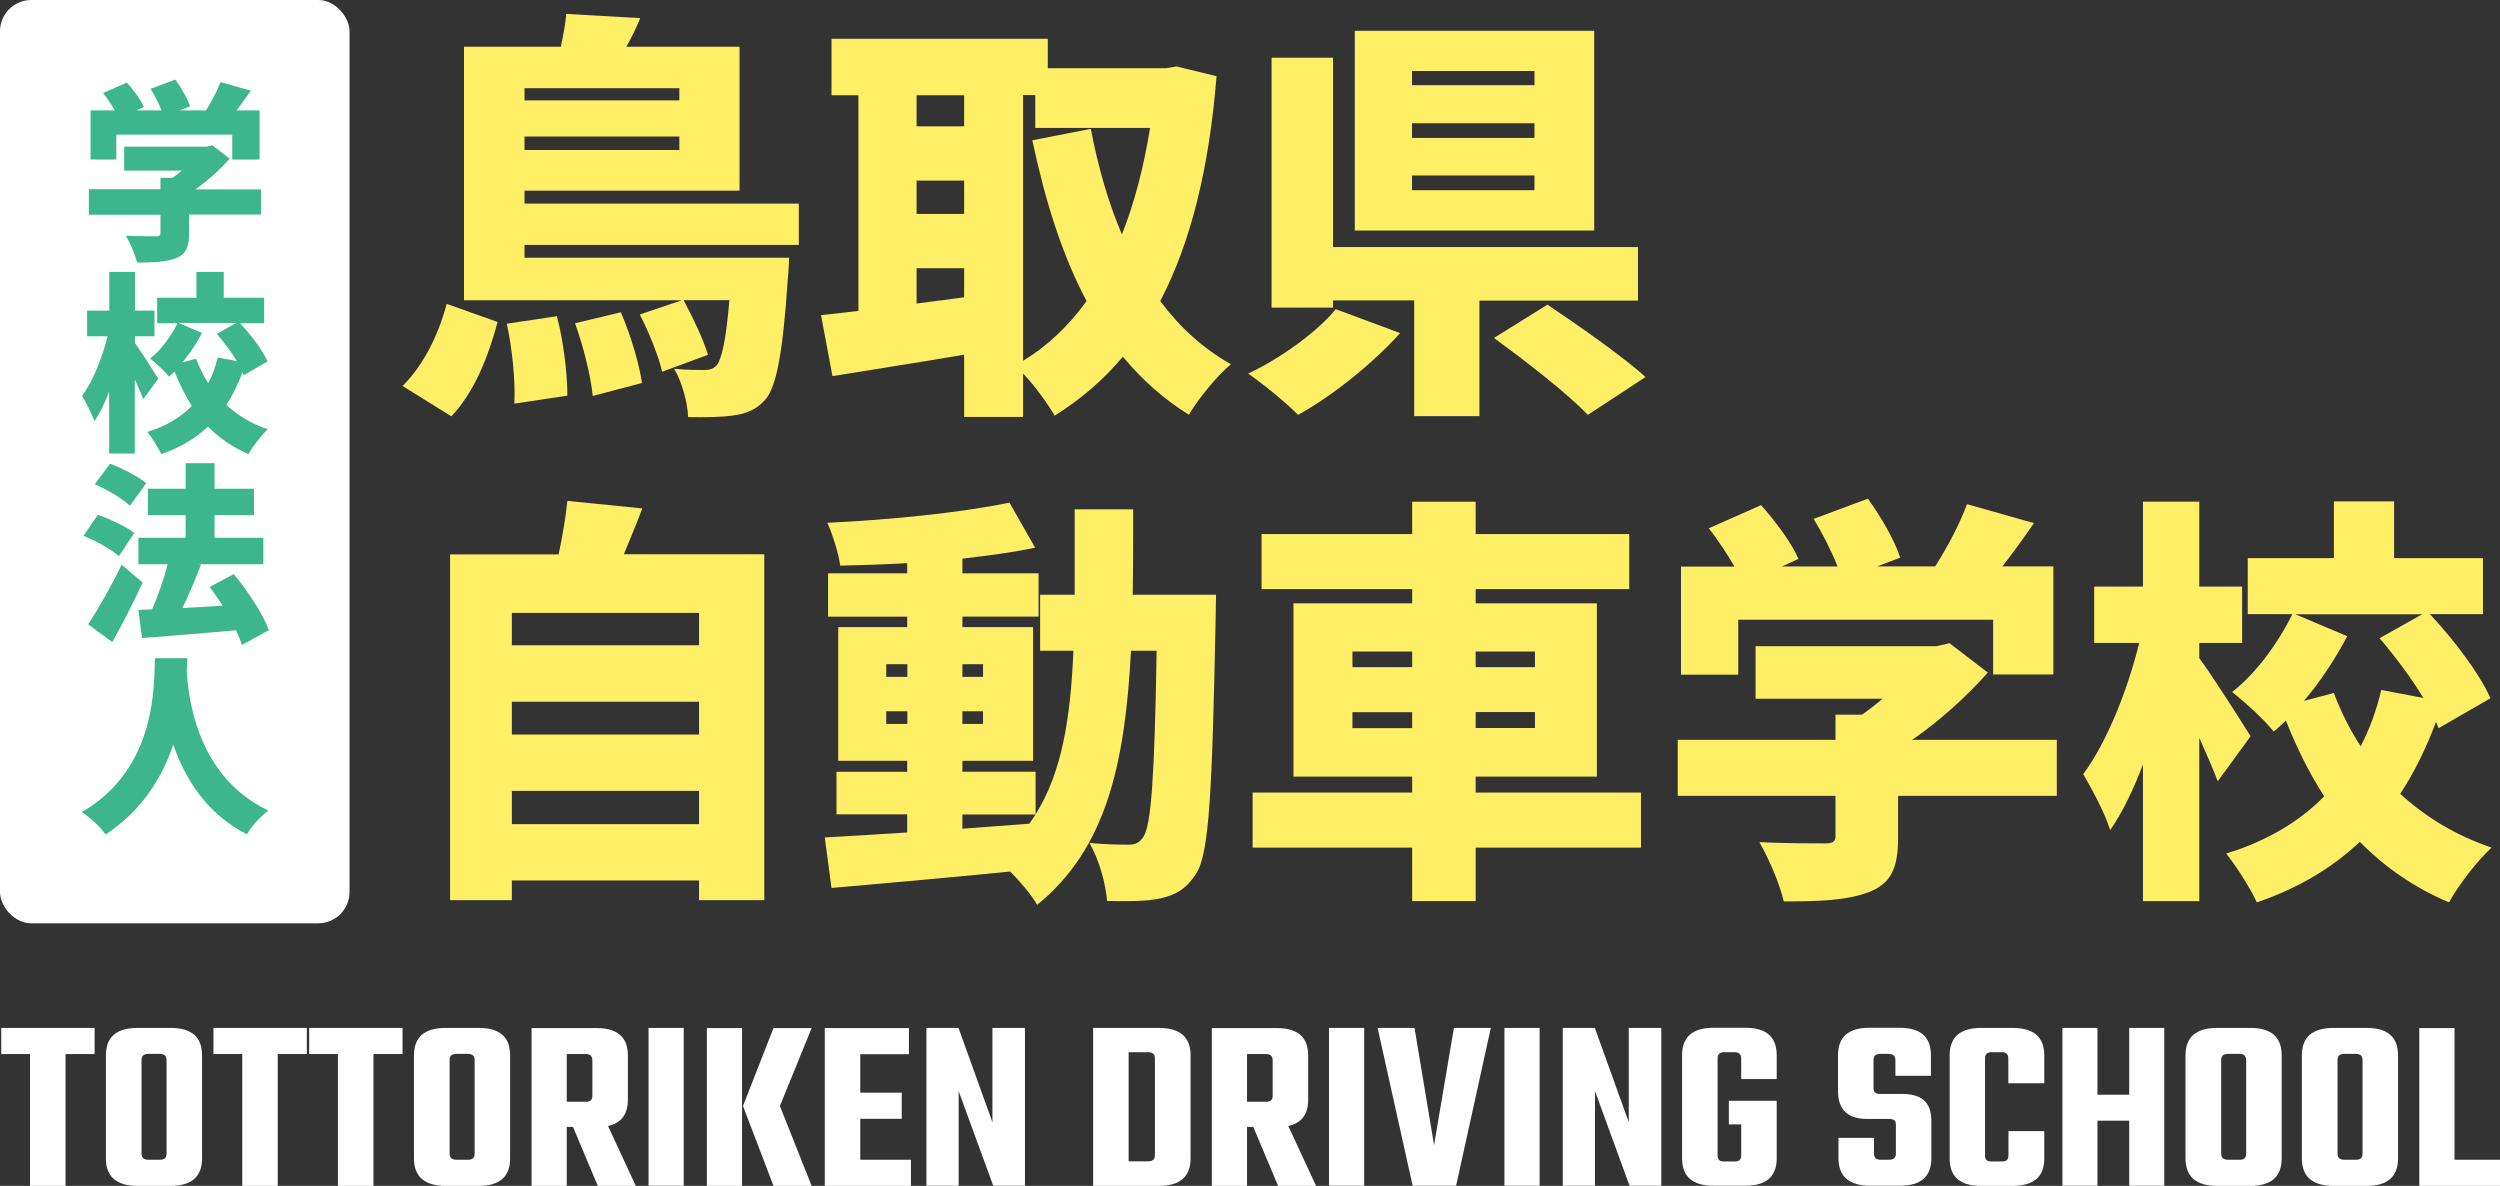 <?xml version="1.0" encoding="UTF-8"?><svg id="_イヤー_2" xmlns="http://www.w3.org/2000/svg" width="159.86" height="75.83" viewBox="0 0 159.86 75.83"><rect x="0" y="0" width="159.86" height="75.83" fill="#333333" stroke="none"/><defs><style>.cls-1{fill:#fff;}.cls-2{fill:#3db68d;}.cls-3{fill:#ffef67;}</style></defs><g id="MO"><g><g><path class="cls-3" d="M25.74,24.68c1.32-1.29,2.31-3.28,2.82-5.25l3.26,1.16c-.59,2.18-1.48,4.49-2.96,6.03l-3.12-1.94Zm7.8-9.01v.81h16.92s-.03,.86-.08,1.29c-.32,4.82-.73,6.94-1.43,7.77-.59,.67-1.24,.91-2.02,1.02-.67,.11-1.75,.13-2.93,.11-.03-.94-.4-2.26-.89-3.09,.81,.08,1.51,.08,1.91,.08,.35,0,.56-.05,.81-.3,.3-.38,.59-1.51,.81-4.17h-2.93c.59,1.1,1.29,2.56,1.56,3.5l-2.93,1.08c-.22-.97-.83-2.5-1.43-3.66l2.69-.91h-13.93V2.99h6.19c.16-.73,.3-1.48,.35-2.1l4.73,.27c-.27,.65-.56,1.26-.89,1.83h7.24V12.19h-13.75v.83h17.54v2.64h-17.54Zm2.07,4.55c.43,1.61,.67,3.71,.67,5.08l-3.39,.51c.08-1.35-.13-3.5-.48-5.11l3.2-.48Zm-2.07-14.58v.78h9.9v-.78h-9.9Zm9.9,3.95v-.86h-9.9v.86h9.9Zm-3.74,10.38c.62,1.43,1.18,3.31,1.35,4.52l-3.15,.83c-.11-1.21-.59-3.17-1.13-4.65l2.93-.7Z"/><path class="cls-3" d="M77.79,4.88c-.48,5.97-1.67,10.68-3.6,14.37,1.24,1.67,2.74,3.04,4.52,4.04-.89,.73-2.1,2.23-2.69,3.23-1.64-1.02-3.01-2.26-4.22-3.71-1.24,1.48-2.69,2.72-4.36,3.77-.48-.81-1.26-1.91-2.02-2.69v2.77h-3.77v-3.98c-2.96,.51-6,.97-8.42,1.37l-.73-3.9c.73-.08,1.53-.16,2.39-.27V6.09h-1.72V2.48h13.83v1.88h7.56l.67-.11,2.56,.62Zm-19.18,1.21v1.99h3.04v-1.99h-3.04Zm0,7.59h3.04v-2.13h-3.04v2.13Zm3.04,5.33v-1.86h-3.04v2.26l3.04-.4Zm3.77,4.06c1.56-.94,2.91-2.23,4.06-3.82-1.56-2.93-2.64-6.38-3.47-10.28l3.74-.73c.46,2.39,1.1,4.68,1.99,6.75,.81-2.04,1.4-4.33,1.8-6.81h-7.34v-2.1h-.78V23.06Z"/><path class="cls-3" d="M89.52,21.31c-1.8,1.99-4.3,3.98-6.51,5.22-.83-.83-2.29-2.02-3.2-2.64,2.13-1,4.47-2.72,5.6-4.12l4.12,1.53Zm5.08-2.1v7.4h-4.17v-7.4h-5.19v.46h-3.93V3.69h3.93V15.8h19.5v3.42h-10.14Zm7.34-4.47h-15.31V1.97h15.31V14.75Zm-3.82-10.2h-7.83v.91h7.83v-.91Zm0,3.34h-7.83v.94h7.83v-.94Zm0,3.34h-7.83v.94h7.83v-.94Zm.83,8.26c1.91,1.29,4.79,3.28,6.27,4.63l-3.69,2.42c-1.24-1.32-4.01-3.47-6-4.92l3.42-2.13Z"/><path class="cls-3" d="M48.87,35.45v22.11h-4.17v-1.26h-11.97v1.26h-3.95v-22.11h6.94c.24-1.13,.46-2.39,.56-3.42l4.79,.48c-.38,1.02-.81,2.04-1.18,2.93h8.99Zm-16.14,3.74v2.07h11.97v-2.07h-11.97Zm0,5.68v2.1h11.97v-2.1h-11.97Zm11.97,7.83v-2.13h-11.97v2.13h11.97Z"/><path class="cls-3" d="M77.76,38.03s-.03,1.21-.03,1.67c-.22,10.89-.4,14.93-1.26,16.19-.67,1.02-1.35,1.35-2.29,1.56-.86,.19-2.1,.19-3.39,.16-.08-1.08-.51-2.66-1.13-3.71,1.08,.11,1.99,.11,2.53,.11,.4,0,.65-.11,.91-.48,.51-.7,.73-3.85,.86-11.92h-1.64c-.38,7.26-1.59,12.67-6,16.25-.35-.62-1.05-1.45-1.72-2.13-4.09,.4-8.29,.78-11.43,1.05l-.43-3.23c1.48-.08,3.28-.19,5.27-.32v-1.16h-4.52v-2.72h4.52v-.7h-4.41v-8.55h4.41v-.67h-5.06v-2.77h5.06v-.65c-1.45,.08-2.91,.13-4.28,.16-.11-.78-.48-1.99-.83-2.74,4.04-.19,8.58-.65,11.65-1.29l1.64,2.88c-1.4,.3-2.99,.51-4.65,.7v.94h4.87v2.77h-4.87v.67h4.52v8.55h-4.52v.7h4.68v2.72c1.69-2.69,2.23-6.13,2.42-10.46h-2.13v-3.58h2.21v-5.46h3.74c0,1.91,0,3.74-.03,5.46h5.33Zm-21.09,5.25h1.35v-.81h-1.35v.81Zm1.35,3.01v-.81h-1.35v.81h1.35Zm3.52-3.82v.81h1.32v-.81h-1.32Zm1.32,3.01h-1.32v.81h1.32v-.81Zm-1.32,7.51l4.28-.32c.13-.19,.27-.38,.4-.59h-4.68v.91Z"/><path class="cls-3" d="M104.93,54.2h-10.57v3.42h-4.06v-3.42h-10.2v-3.52h10.2v-1.02h-7.59v-11.08h7.59v-.91h-9.63v-3.52h9.63v-2.07h4.06v2.07h9.82v3.52h-9.82v.91h7.75v11.08h-7.75v1.02h10.57v3.52Zm-18.45-11.54h3.82v-1h-3.82v1Zm3.82,3.9v-1.02h-3.82v1.02h3.82Zm4.06-4.9v1h3.79v-1h-3.79Zm3.79,3.87h-3.79v1.02h3.79v-1.02Z"/><path class="cls-3" d="M131.51,50.89h-10.14v2.69c0,1.91-.43,2.91-1.88,3.47-1.43,.54-3.23,.59-5.43,.59-.24-1.1-.97-2.77-1.56-3.79,1.51,.08,3.63,.08,4.17,.08s.7-.11,.7-.48v-2.56h-10.09v-3.58h10.09v-1.61h1.69c.46-.32,.91-.67,1.32-1.02h-8.12v-3.36h11.57l.83-.19,2.45,1.88c-1.32,1.48-3.01,3.04-4.84,4.3h9.25v3.58Zm-20.36-7.75h-3.66v-6.91h3.42c-.46-.81-1.08-1.72-1.64-2.45l3.34-1.48c.91,1.02,1.96,2.42,2.39,3.44l-1.05,.48h3.55c-.38-.97-.97-2.13-1.53-3.04l3.47-1.29c.83,1.13,1.72,2.69,2.07,3.77l-1.48,.56h3.71c.81-1.26,1.59-2.77,2.04-3.98l4.28,1.21c-.67,.97-1.35,1.91-2.02,2.77h3.26v6.91h-3.85v-3.5h-16.3v3.5Z"/><path class="cls-3" d="M141.81,49.95c-.3-.78-.73-1.78-1.18-2.77v10.44h-3.6v-8.74c-.62,1.64-1.32,3.09-2.1,4.2-.32-1.08-1.16-2.61-1.72-3.58,1.53-2.07,2.85-5.41,3.58-8.39h-2.88v-3.6h3.12v-5.43h3.6v5.43h2.74v3.6h-2.74v.97c.75,1,2.82,4.25,3.28,5l-2.1,2.88Zm14.12-3.39l-.16-.4c-.62,1.64-1.35,3.17-2.29,4.6,1.61,1.48,3.55,2.66,5.84,3.44-.89,.81-2.13,2.42-2.72,3.5-2.23-.94-4.12-2.26-5.7-3.87-1.75,1.64-3.9,2.96-6.59,3.87-.4-.89-1.35-2.37-1.96-3.12,2.64-.81,4.71-2.07,6.27-3.66-.94-1.45-1.75-3.09-2.45-4.84-.27,.24-.51,.48-.78,.7-.59-.75-1.83-1.88-2.66-2.53,1.51-1.16,2.96-3.15,3.85-4.98h-2.85v-3.58h5.51v-3.63h3.85v3.63h5.68v3.58h-3.39c1.53,1.64,3.17,3.79,3.87,5.38l-3.31,1.91Zm-6.7-2.26c.46,1.21,1.02,2.34,1.72,3.42,.59-1.13,1.02-2.34,1.32-3.6l2.69,.51c-.78-1.29-1.83-2.69-2.8-3.82l2.72-1.53h-8.1l3.31,1.4c-.78,1.48-1.72,2.91-2.77,4.14l1.91-.51Z"/></g><rect class="cls-1" y="0" width="22.35" height="59.04" rx="2" ry="2"/><g><path class="cls-2" d="M16.7,13.72h-4.61v1.22c0,.87-.2,1.32-.86,1.58-.65,.24-1.47,.27-2.47,.27-.11-.5-.44-1.26-.71-1.72,.68,.04,1.65,.04,1.89,.04s.32-.05,.32-.22v-1.16H5.68v-1.63h4.58v-.73h.77c.21-.15,.42-.31,.6-.46h-3.69v-1.53h5.26l.38-.09,1.11,.86c-.6,.67-1.37,1.38-2.2,1.96h4.2v1.63Zm-9.25-3.52h-1.66v-3.14h1.55c-.21-.37-.49-.78-.75-1.11l1.52-.67c.42,.46,.89,1.1,1.09,1.56l-.48,.22h1.61c-.17-.44-.44-.97-.7-1.38l1.58-.59c.38,.51,.78,1.22,.94,1.71l-.67,.26h1.69c.37-.57,.72-1.26,.93-1.81l1.94,.55c-.31,.44-.61,.87-.92,1.26h1.48v3.14h-1.75v-1.59H7.44v1.59Z"/><path class="cls-2" d="M9.16,25.52c-.13-.35-.33-.81-.54-1.26v4.74h-1.64v-3.97c-.28,.75-.6,1.41-.95,1.91-.15-.49-.53-1.19-.78-1.63,.7-.94,1.3-2.46,1.63-3.81h-1.31v-1.64h1.42v-2.47h1.64v2.47h1.25v1.64h-1.25v.44c.34,.45,1.28,1.93,1.49,2.27l-.95,1.31Zm6.42-1.54l-.07-.18c-.28,.75-.61,1.44-1.04,2.09,.73,.67,1.61,1.21,2.65,1.56-.4,.37-.97,1.1-1.23,1.59-1.01-.43-1.87-1.03-2.59-1.76-.79,.75-1.77,1.34-2.99,1.76-.18-.4-.61-1.08-.89-1.42,1.2-.37,2.14-.94,2.85-1.66-.43-.66-.79-1.41-1.11-2.2-.12,.11-.23,.22-.35,.32-.27-.34-.83-.86-1.21-1.15,.68-.53,1.34-1.43,1.75-2.26h-1.3v-1.63h2.51v-1.65h1.75v1.65h2.58v1.63h-1.54c.7,.75,1.44,1.72,1.76,2.44l-1.5,.87Zm-3.04-1.03c.21,.55,.46,1.06,.78,1.55,.27-.51,.46-1.06,.6-1.64l1.22,.23c-.35-.59-.83-1.22-1.27-1.74l1.23-.7h-3.68l1.5,.64c-.35,.67-.78,1.32-1.26,1.88l.87-.23Z"/><path class="cls-2" d="M7.6,35.56c-.46-.42-1.48-.98-2.26-1.3l.92-1.34c.77,.27,1.81,.76,2.33,1.16l-.99,1.48Zm1.52,1.69c-.59,1.28-1.26,2.6-1.94,3.81l-1.54-1.14c.6-.92,1.45-2.38,2.14-3.81l1.34,1.14Zm-.81-4.91c-.46-.44-1.47-1.04-2.25-1.38l.98-1.31c.77,.29,1.8,.82,2.31,1.25l-1.04,1.44Zm7.16,8.9c-.09-.28-.22-.6-.38-.94-2.13,.2-4.36,.37-6.01,.5l-.23-1.8,.88-.04c.37-.86,.75-1.93,.99-2.88h-1.87v-1.69h3.02v-1.45h-2.41v-1.69h2.41v-1.63h1.85v1.63h2.52v1.69h-2.52v1.45h3.12v1.69h-4.14l.15,.04c-.37,.95-.78,1.93-1.19,2.76,.82-.05,1.7-.1,2.58-.15-.27-.42-.55-.83-.83-1.2l1.54-.82c.89,1.09,1.87,2.53,2.24,3.59l-1.7,.93Z"/><path class="cls-2" d="M11.98,42.09c-.01,.23-.02,.5-.04,.81,.1,1.76,.68,6.78,5.22,8.93-.57,.43-1.1,1.03-1.37,1.52-2.6-1.32-3.97-3.59-4.71-5.73-.7,2.05-1.97,4.2-4.33,5.74-.32-.46-.89-1.01-1.52-1.43,4.86-2.82,4.6-8.24,4.68-9.84h2.05Z"/></g><g><path class="cls-1" d="M6.05,65.73v1.67h-1.86v8.43H1.92v-8.43H.08v-1.67H6.05Z"/><path class="cls-1" d="M8.79,65.73h2.13c1.33,0,2,.58,2,1.75v6.59c0,1.17-.67,1.76-2,1.76h-2.13c-1.34,0-2.02-.59-2.02-1.76v-6.59c0-1.16,.67-1.75,2.02-1.75Zm1.86,8.03v-5.97c0-.26-.14-.4-.41-.4h-.76c-.29,0-.43,.13-.43,.4v5.97c0,.26,.14,.4,.43,.4h.76c.28,0,.41-.13,.41-.4Z"/><path class="cls-1" d="M19.62,65.73v1.67h-1.86v8.43h-2.27v-8.43h-1.84v-1.67h5.97Z"/><path class="cls-1" d="M25.74,65.73v1.67h-1.86v8.43h-2.27v-8.43h-1.84v-1.67h5.97Z"/><path class="cls-1" d="M28.49,65.73h2.13c1.33,0,2,.58,2,1.75v6.59c0,1.17-.67,1.76-2,1.76h-2.13c-1.34,0-2.02-.59-2.02-1.76v-6.59c0-1.16,.67-1.75,2.02-1.75Zm1.86,8.03v-5.97c0-.26-.14-.4-.41-.4h-.76c-.29,0-.43,.13-.43,.4v5.97c0,.26,.14,.4,.43,.4h.76c.28,0,.41-.13,.41-.4Z"/><path class="cls-1" d="M36.24,72.05v3.78h-2.25v-10.09h4.16c1.33,0,2,.58,2,1.75v2.83c0,.93-.42,1.49-1.27,1.68l1.78,3.84h-2.43l-1.59-3.78h-.4Zm0-4.65v3.05h1.22c.15,0,.25-.03,.32-.09,.06-.06,.1-.16,.1-.29v-2.27c0-.26-.14-.4-.41-.4h-1.22Z"/><path class="cls-1" d="M41.47,65.73h2.25v10.09h-2.25v-10.09Z"/><path class="cls-1" d="M45.2,75.83v-10.09h2.25v10.09h-2.25Zm6.7-10.09l-2.03,4.98,2.03,5.11h-2.44l-1.95-5.11,1.95-4.98h2.44Z"/><path class="cls-1" d="M55.01,74.16h3.24v1.67h-5.51v-10.09h5.38v1.67h-3.11v2.46h2.65v1.67h-2.65v2.63Z"/><path class="cls-1" d="M63.46,65.73h2.08v10.09h-2.03l-2.21-6.05v6.05h-2.06v-10.09h2.05l2.17,6.03v-6.03Z"/><path class="cls-1" d="M69.9,65.73h4.21c1.34,0,2.02,.58,2.02,1.75v6.59c0,1.17-.67,1.76-2.02,1.76h-4.21v-10.09Zm3.95,8.14v-6.19c0-.26-.14-.4-.43-.4h-1.25v6.98h1.25c.29,0,.43-.13,.43-.4Z"/><path class="cls-1" d="M79.74,72.05v3.78h-2.25v-10.09h4.16c1.33,0,2,.58,2,1.75v2.83c0,.93-.42,1.49-1.27,1.68l1.78,3.84h-2.43l-1.59-3.78h-.4Zm0-4.65v3.05h1.22c.15,0,.25-.03,.32-.09,.06-.06,.1-.16,.1-.29v-2.27c0-.26-.14-.4-.41-.4h-1.22Z"/><path class="cls-1" d="M84.98,65.73h2.25v10.09h-2.25v-10.09Z"/><path class="cls-1" d="M92.98,65.73h2.35l-2.22,10.09h-2.78l-2.24-10.09h2.36l1.25,7.49,1.27-7.49Z"/><path class="cls-1" d="M96.2,65.73h2.25v10.09h-2.25v-10.09Z"/><path class="cls-1" d="M104.15,65.73h2.08v10.09h-2.03l-2.21-6.05v6.05h-2.06v-10.09h2.05l2.17,6.03v-6.03Z"/><path class="cls-1" d="M113.61,69h-2.27v-1.32c0-.26-.14-.4-.43-.4h-.65c-.29,0-.43,.13-.43,.4v6.19c0,.15,.03,.25,.1,.31,.06,.06,.17,.09,.33,.09h.65c.16,0,.27-.03,.33-.09,.06-.06,.1-.16,.1-.31v-1.97h-.79v-1.51h3.06v3.68c0,1.16-.67,1.75-2,1.75h-2.05c-1.33,0-2-.58-2-1.75v-6.6c0-1.16,.67-1.75,2-1.75h2.05c1.33,0,2,.58,2,1.75v1.52Z"/><path class="cls-1" d="M121.23,73.76v-1.83c0-.14-.03-.24-.1-.29-.06-.06-.17-.09-.33-.09h-1.4c-1.25,0-1.87-.59-1.87-1.78v-2.3c0-1.16,.67-1.75,2-1.75h1.94c1.33,0,2,.58,2,1.75v1.32h-2.27v-1c0-.26-.14-.4-.43-.4h-.54c-.29,0-.43,.13-.43,.4v1.78c0,.14,.03,.24,.1,.29,.06,.06,.17,.09,.33,.09h1.37c.68,0,1.16,.15,1.46,.44,.3,.29,.44,.72,.44,1.29v2.38c0,1.17-.67,1.76-2,1.76h-1.92c-1.34,0-2.02-.59-2.02-1.76v-1.3h2.27v1c0,.26,.14,.4,.43,.4h.54c.29,0,.43-.13,.43-.4Z"/><path class="cls-1" d="M130.71,69.27h-2.29v-1.59c0-.26-.14-.4-.41-.4h-.65c-.29,0-.43,.13-.43,.4v6.19c0,.15,.03,.25,.1,.31,.06,.06,.17,.09,.33,.09h.65c.15,0,.25-.03,.32-.09,.06-.06,.1-.16,.1-.31v-1.54h2.29v1.75c0,1.16-.67,1.75-2.02,1.75h-2.03c-1.33,0-2-.58-2-1.75v-6.6c0-1.16,.67-1.75,2-1.75h2.03c1.34,0,2.02,.58,2.02,1.75v1.79Z"/><path class="cls-1" d="M136.15,65.73h2.24v10.09h-2.24v-4.16h-2.03v4.16h-2.24v-10.09h2.24v4.27h2.03v-4.27Z"/><path class="cls-1" d="M141.77,65.73h2.13c1.33,0,2,.58,2,1.75v6.59c0,1.17-.67,1.76-2,1.76h-2.13c-1.34,0-2.02-.59-2.02-1.76v-6.59c0-1.16,.67-1.75,2.02-1.75Zm1.86,8.03v-5.97c0-.26-.14-.4-.41-.4h-.76c-.29,0-.43,.13-.43,.4v5.97c0,.26,.14,.4,.43,.4h.76c.28,0,.41-.13,.41-.4Z"/><path class="cls-1" d="M149.21,65.73h2.13c1.33,0,2,.58,2,1.75v6.59c0,1.17-.67,1.76-2,1.76h-2.13c-1.34,0-2.02-.59-2.02-1.76v-6.59c0-1.16,.67-1.75,2.02-1.75Zm1.86,8.03v-5.97c0-.26-.14-.4-.41-.4h-.76c-.29,0-.43,.13-.43,.4v5.97c0,.26,.14,.4,.43,.4h.76c.28,0,.41-.13,.41-.4Z"/><path class="cls-1" d="M156.96,74.16h2.9v1.67h-5.16v-10.09h2.25v8.43Z"/></g></g></g></svg>